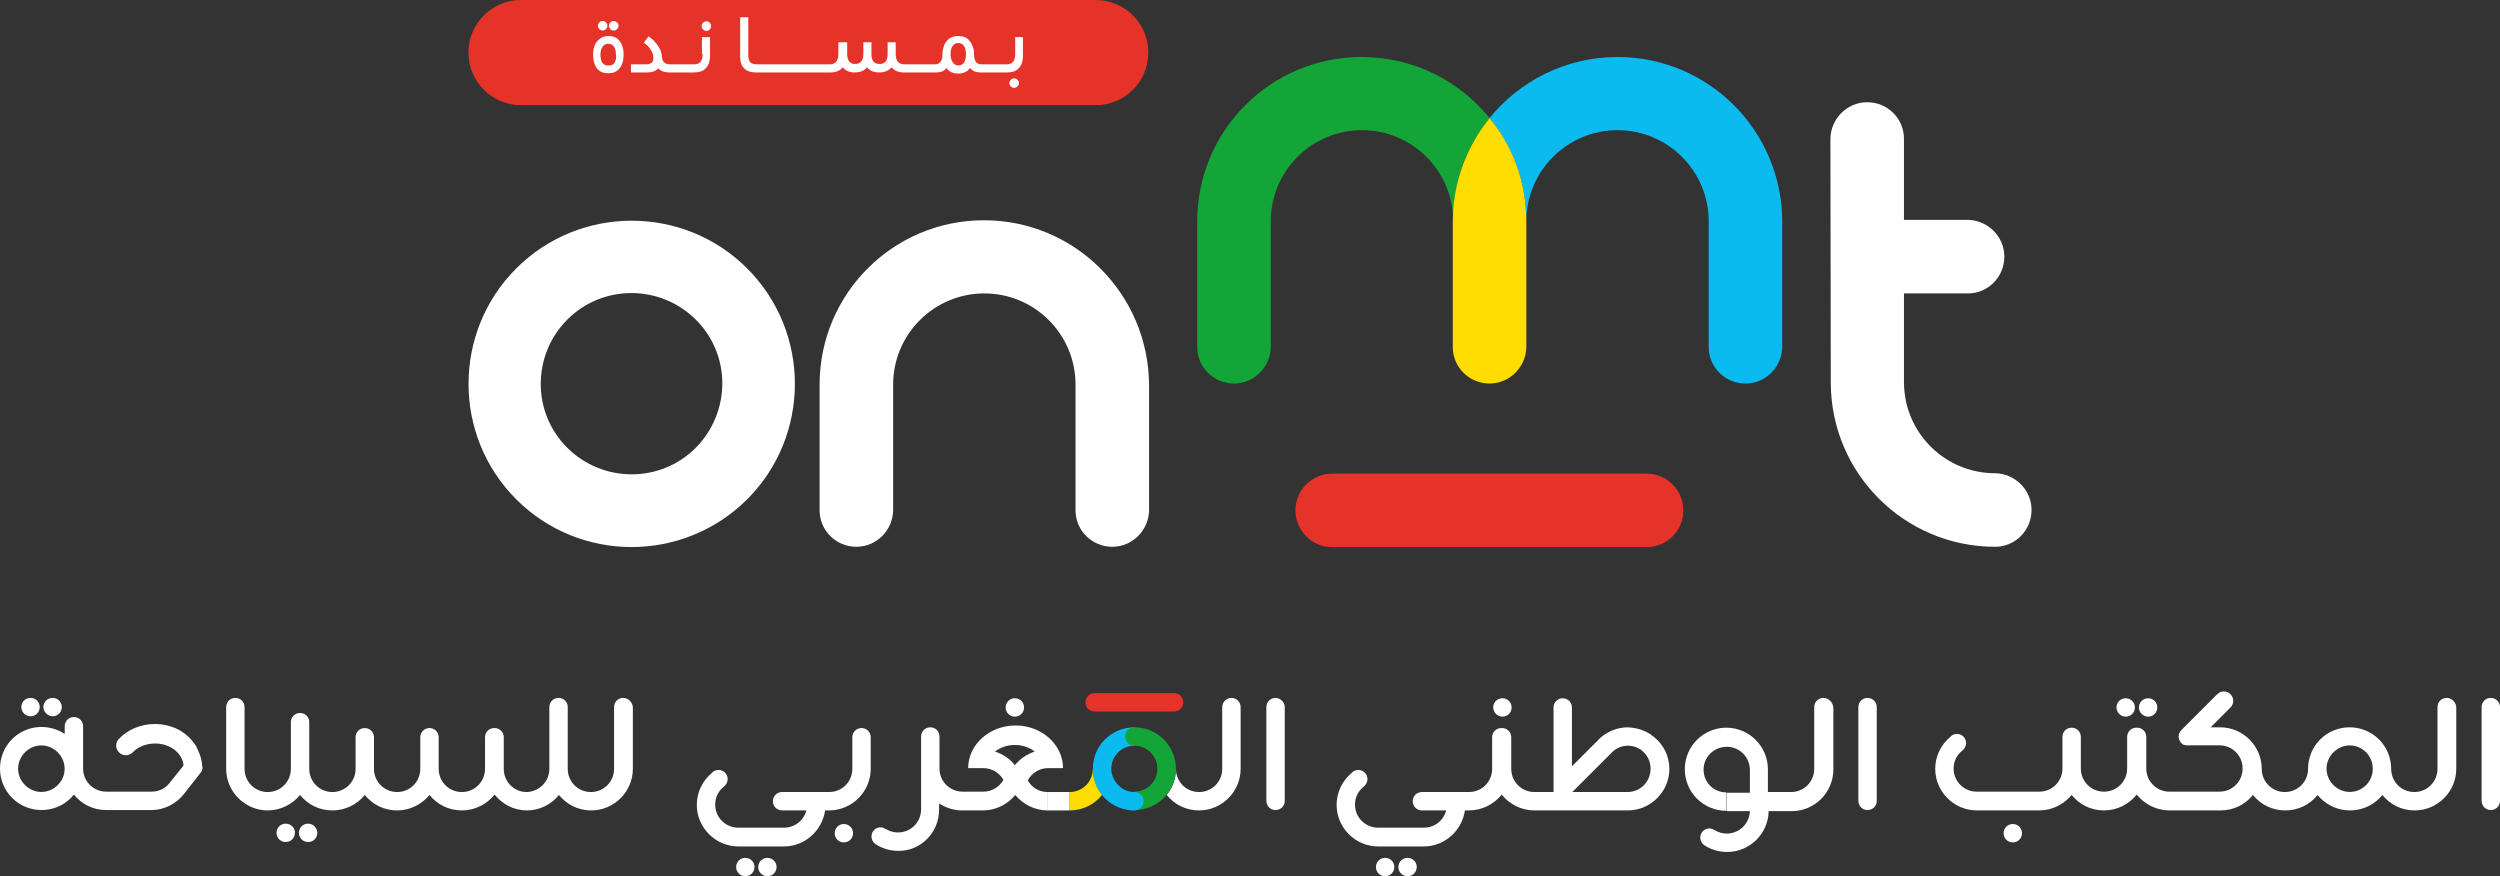 <?xml version="1.0" encoding="utf-8"?>
<!-- Generator: Adobe Illustrator 24.0.3, SVG Export Plug-In . SVG Version: 6.00 Build 0)  -->
<svg version="1.1" id="Calque_1" xmlns="http://www.w3.org/2000/svg" xmlns:xlink="http://www.w3.org/1999/xlink" x="0px" y="0px"
	 viewBox="0 0 679.9 238.3" style="enable-background:new 0 0 679.9 238.3;" xml:space="preserve">
<rect x="0" y="0" width="679.9" height="238.3" fill="#333333" stroke="none"/>
<style type="text/css">
	.st0{fill:#E6332A;}
	.st1{fill:#FFFFFF;}
	.st2{fill:#13A538;}
	.st3{fill:#0BBBEF;}
	.st4{fill:#FFDD00;}
</style>
<g>
	<g>
		<g>
			<path class="st0" d="M298,28.6H141.7c-7.9,0-14.3-6.4-14.3-14.3S133.8,0,141.7,0H298c7.9,0,14.3,6.4,14.3,14.3
				S305.9,28.6,298,28.6z"/>
			<g>
				<path class="st1" d="M163.9,8.3c0.3,0,0.6-0.1,0.9-0.4c0.3-0.3,0.4-0.6,0.4-0.9c0-0.3-0.1-0.6-0.4-0.9c-0.3-0.3-0.6-0.4-0.9-0.4
					c-0.3,0-0.6,0.1-0.9,0.4c-0.3,0.3-0.4,0.6-0.4,0.9c0,0.3,0.1,0.6,0.4,0.9C163.3,8.2,163.6,8.3,163.9,8.3z"/>
				<path class="st1" d="M165.5,9.8c-1.2,0-2.1,0.4-2.9,1.2c-0.9,0.9-1.3,2.2-1.3,3.8c0,1.5,0.3,2.7,0.9,3.6c0.7,1,1.7,1.5,3,1.5
					h0.5c1.1,0,2-0.4,2.7-1.2c0.8-0.9,1.2-2.2,1.2-3.9c0-1.4-0.3-2.6-1-3.5C168,10.3,166.9,9.8,165.5,9.8z M167.2,16.9
					c-0.3,0.6-0.8,0.9-1.5,0.9h-0.4c-0.6,0-1-0.2-1.4-0.6c-0.4-0.5-0.6-1.3-0.6-2.3c0-0.9,0.2-1.6,0.5-2.1c0.4-0.6,0.9-0.9,1.6-0.9
					c0.6,0,1.1,0.2,1.5,0.7c0.4,0.5,0.6,1.2,0.6,2.2C167.7,15.7,167.5,16.4,167.2,16.9z"/>
				<path class="st1" d="M166.9,8.3c0.4,0,0.7-0.1,0.9-0.4c0.3-0.2,0.4-0.5,0.4-0.9c0-0.4-0.1-0.7-0.4-0.9c-0.3-0.2-0.6-0.4-0.9-0.4
					c-0.3,0-0.6,0.1-0.9,0.4c-0.3,0.3-0.4,0.6-0.4,0.9c0,0.3,0.1,0.6,0.4,0.9C166.2,8.2,166.5,8.3,166.9,8.3z"/>
				<path class="st1" d="M191.1,14.7c0,1.9-0.8,2.8-2.4,2.8h-0.1h-0.4h-5.4h-0.4h-0.1c-0.6,0-1.1-0.1-1.5-0.4
					c-0.5-0.3-0.7-0.9-0.8-1.6c0-1-0.3-1.9-0.9-2.8c-0.6-1-1.5-2-2.7-2.8l-1.3,1.7c0.8,0.6,1.5,1.2,1.9,2c0.5,0.7,0.7,1.5,0.7,2.2
					c0,1.2-0.7,1.7-2.1,1.7h-4v2.2h4.5c1.3,0,2.3-0.4,2.9-1.1c0.7,0.7,1.7,1.1,3,1.1h0.3h0.4h5.4h0.4h0.3c1.3,0,2.3-0.3,3-1
					c0.9-0.8,1.3-2,1.3-3.6v-5h-2.2V14.7z"/>
				<path class="st1" d="M192.1,5.8c-0.3,0-0.6,0.1-0.9,0.4c-0.3,0.3-0.4,0.6-0.4,0.9c0,0.3,0.1,0.6,0.4,0.9
					c0.3,0.3,0.6,0.4,0.9,0.4c0.4,0,0.7-0.1,0.9-0.4c0.3-0.3,0.4-0.6,0.4-0.9c0-0.3-0.1-0.6-0.4-0.9C192.8,5.9,192.5,5.8,192.1,5.8z
					"/>
				<path class="st1" d="M275.8,21.3c-0.3,0-0.6,0.1-0.9,0.4c-0.3,0.3-0.4,0.6-0.4,0.9c0,0.3,0.1,0.6,0.4,0.9
					c0.3,0.3,0.6,0.4,0.9,0.4c0.3,0,0.6-0.1,0.9-0.4c0.3-0.3,0.4-0.6,0.4-0.9c0-0.3-0.1-0.6-0.4-0.9
					C276.5,21.5,276.2,21.3,275.8,21.3z"/>
				<path class="st1" d="M276.1,10.1v4.6c0,1.9-0.8,2.8-2.4,2.8h-0.1h-0.4h-5.4h-0.4H267c-1.4,0-2.1-0.9-2.1-2.7
					c0-0.9-0.1-1.6-0.4-2.3c-0.3-0.8-0.8-1.4-1.3-1.9c-0.7-0.6-1.6-0.8-2.6-0.8c-0.9,0-1.7,0.2-2.3,0.6c-0.7,0.5-1.3,1.2-1.6,2.1
					c-0.2,0.7-0.4,1.4-0.4,2.3c0,1.8-0.7,2.7-2.1,2.7h-0.4h-0.4H247h-0.4h-0.6c-1.6,0-2.4-0.9-2.4-2.8v-3.2h-2.2v3.2
					c0,1.8-0.7,2.7-2.2,2.7c-1.5,0-2.2-0.9-2.2-2.7v-3.2h-2.2v3.2c0,1.8-0.8,2.7-2.3,2.7c-0.6,0-1.1-0.2-1.5-0.6
					c-0.4-0.5-0.6-1.2-0.6-2.1v-3.2H228v3.2c0,1.9-0.8,2.8-2.4,2.8H225h-0.4h-15.4h-0.4h-2.4h-0.4h-0.1c-0.9,0-1.5-0.2-1.9-0.6
					c-0.3-0.4-0.5-1.1-0.5-2V4.7h-2.2v10.8c0,1.3,0.3,2.3,1,3c0.7,0.8,1.8,1.2,3.3,1.2h0.4h0.4h2.4h0.4h15.4h0.4h0.9
					c1.5,0,2.6-0.5,3.3-1.4c0.7,0.9,1.8,1.4,3.2,1.4c1.6,0,2.7-0.5,3.4-1.4c0.7,0.9,1.8,1.4,3.3,1.4c1.5,0,2.6-0.5,3.4-1.4
					c0.7,0.9,1.8,1.4,3.2,1.4h0.9h0.4h6.4h0.4h0.9c1.2,0,2.1-0.4,2.7-1.2c0.7,1,1.8,1.5,3.2,1.5c1.4,0,2.5-0.5,3.2-1.5
					c0.7,0.8,1.6,1.2,2.7,1.2h0.9h0.4h5.4h0.4h0.3c1.3,0,2.3-0.3,3-1c0.9-0.8,1.3-2,1.3-3.6v-5H276.1z M262.2,17
					c-0.4,0.5-0.9,0.8-1.5,0.8c-0.6,0-1-0.2-1.4-0.6c-0.5-0.5-0.8-1.4-0.8-2.5c0-0.9,0.2-1.6,0.5-2.1c0.4-0.6,0.9-0.9,1.6-0.9
					c0.6,0,1.1,0.2,1.5,0.7c0.4,0.5,0.6,1.3,0.6,2.3C262.7,15.7,262.5,16.5,262.2,17z"/>
			</g>
		</g>
		<g>
			<g>
				<path class="st2" d="M405.1,32.1c-8.2-10.1-20.7-16.6-34.8-16.6c-24.7,0-44.7,20-44.7,44.7l0,0v34.2c0,5.5,4.5,9.9,10,9.9
					c5.5,0,9.9-4.5,10-9.9V60.2l0,0c0-13.7,11.1-24.8,24.8-24.8c13.7,0,24.8,11.1,24.8,24.8h0h0C395.1,49.6,398.9,39.8,405.1,32.1z"
					/>
				<path class="st3" d="M439.9,15.5c-14,0-26.6,6.5-34.8,16.6c6.2,7.7,10,17.5,10,28.1c0-13.7,11.1-24.8,24.8-24.8
					c13.7,0,24.8,11.1,24.8,24.8h0v34.2c0,5.5,4.5,9.9,10,9.9c5.5,0,9.9-4.5,10-9.9V60.2C484.6,35.5,464.6,15.5,439.9,15.5z"/>
				<path class="st4" d="M395.1,60.2v34.2c0,5.5,4.5,9.9,10,9.9c5.5,0,9.9-4.5,10-9.9V60.2l0,0c0-10.7-3.7-20.4-10-28.1
					C398.9,39.8,395.1,49.6,395.1,60.2z"/>
			</g>
			<path class="st1" d="M267.6,59.9c-24.7,0-44.7,20-44.7,44.7h0v34.2c0,5.5,4.5,9.9,10,9.9c5.5,0,9.9-4.5,10-9.9v-34.2h0
				c0-13.7,11.1-24.8,24.8-24.8c13.7,0,24.8,11.1,24.8,24.8h0v34.2c0,5.5,4.5,9.9,10,9.9c5.5,0,9.9-4.5,10-9.9v-34.2
				C312.3,79.9,292.3,59.9,267.6,59.9z"/>
			<path class="st1" d="M497.9,104c0,24.7,20,44.7,44.7,44.7v0l0,0c5.5,0,9.9-4.5,9.9-10c0-5.5-4.5-9.9-9.9-10l0,0v0
				c-12,0-22-8.5-24.3-19.8c-0.3-1.6-0.5-3.3-0.5-5h0V79.8h17.4c5.5,0,9.9-4.5,9.9-10c0-5.5-4.5-9.9-9.9-10h-17.4V37.7
				c0-5.5-4.5-9.9-10-9.9c-5.5,0-9.9,4.5-10,9.9L497.9,104z"/>
			<g>
				<g>
					<path class="st1" d="M203.2,135.8c17.3-17.3,17.3-45.5,0-62.8c-17.3-17.3-45.5-17.3-62.8,0s-17.3,45.5,0,62.8
						C157.7,153.1,185.8,153.1,203.2,135.8z M154.3,86.9c9.6-9.6,25.2-9.6,34.9,0s9.6,25.2,0,34.9c-9.6,9.6-25.2,9.6-34.9,0
						S144.7,96.5,154.3,86.9z"/>
				</g>
			</g>
			<path class="st0" d="M447.8,148.8h-85.5c-5.5,0-10-4.5-10-10c0-5.5,4.5-10,10-10h85.5c5.5,0,10,4.5,10,10
				C457.8,144.3,453.3,148.8,447.8,148.8z"/>
		</g>
	</g>
	<g>
		<g>
			<path class="st0" d="M319.3,193.5h-21.6c-1.4,0-2.5-1.1-2.5-2.5s1.1-2.5,2.5-2.5h21.6c1.4,0,2.5,1.1,2.5,2.5
				S320.7,193.5,319.3,193.5z"/>
			<path class="st1" d="M346.9,189.8c-1.4,0-2.5,1.1-2.5,2.5l0,20.7v4.8c0,1.4,1.1,2.5,2.5,2.5c1.4,0,2.5-1.1,2.5-2.5v-8.8v-16.8
				C349.4,191,348.2,189.8,346.9,189.8z"/>
			<path class="st1" d="M255.4,220.2v-1.7c1.7,1.1,3.7,1.8,5.8,1.9v0h0.5l0,0v0l5.6,0c3.5,0,6.7-1.6,8.8-4.2
				c2.1,2.5,5.2,4.2,8.8,4.2v0v-5c-2.4,0-4.4-1.3-5.4-3.2c1.1-1.9,3.1-3.3,5.5-3.3h1.2l0,0l0,0h2.9v0c0-6.4-5.8-11.6-12.9-11.6
				c-7.1,0-12.9,5.2-12.9,11.6v0h4.1c2.4,0,4.4,1.3,5.5,3.2c-1.1,1.9-3.1,3.2-5.5,3.2h-5.6c-3.5,0-6.3-2.8-6.3-6.3v-2.5v-6.2
				c0-1.4-1.1-2.5-2.5-2.5c-1.4,0-2.5,1.1-2.5,2.5v6.2v2.5v11.1c0,3.5-2.8,6.3-6.3,6.3c-1.3,0-2.4-0.4-3.4-1c0,0,0,0,0,0
				c-0.4-0.2-0.8-0.4-1.3-0.4c-1.4,0-2.5,1.1-2.5,2.5c0,0.8,0.4,1.5,1,2c1.8,1.2,3.9,1.9,6.3,1.9
				C250.3,231.5,255.4,226.5,255.4,220.2z M270.6,204.4c1.4-1.1,3.3-1.8,5.4-1.8c2.1,0,4,0.7,5.4,1.8c-2.2,0.7-4,2-5.4,3.7
				C274.7,206.4,272.8,205.1,270.6,204.4z"/>
			<path class="st1" d="M273.5,192.4c0,1.4,1.1,2.5,2.5,2.5c1.4,0,2.5-1.1,2.5-2.5s-1.1-2.5-2.5-2.5
				C274.7,189.8,273.5,191,273.5,192.4z"/>
			<circle class="st1" cx="202.7" cy="235.8" r="2.5"/>
			<circle class="st1" cx="208.7" cy="235.8" r="2.5"/>
			<path class="st1" d="M234.3,198c-1.4,0-2.5,1.1-2.5,2.5v8.6c0,3.5-2.8,6.3-6.3,6.3h-12.8c-1.4,0-2.5,1.1-2.5,2.5
				c0,1.4,1.1,2.5,2.5,2.5l6.6,0c-0.7,2.7-3.1,4.7-6.1,4.7h-6.8h-5.6c-3.5,0-6.3-2.8-6.3-6.3c0-2,0.9-3.7,2.4-4.9l0,0
				c0.6-0.5,1-1.2,1-2c0-1.4-1.1-2.5-2.5-2.5c-0.6,0-1.2,0.2-1.6,0.6v0l0,0c-0.1,0.1-0.2,0.1-0.2,0.2c-2.5,2.1-4.1,5.2-4.1,8.7
				c0,6.2,5.1,11.3,11.3,11.3v0h5.6h6.8v0c5.7,0,10.4-4.3,11.2-9.8h1.1c6.2,0,11.3-5.1,11.3-11.3v-8.6
				C236.8,199.1,235.7,198,234.3,198z"/>
			<path class="st1" d="M229.5,229.1c1.4,0,2.5-1.1,2.5-2.5s-1.1-2.5-2.5-2.5c-1.4,0-2.5,1.1-2.5,2.5S228.1,229.1,229.5,229.1z"/>
			<path class="st1" d="M332.4,192.3v16.8c0,3.5-2.8,6.3-6.3,6.3c-3.5,0-6.3-2.8-6.3-6.3c0,2.5-0.8,5-2.5,7.1
				c2.1,2.6,5.2,4.2,8.8,4.2c6.2,0,11.3-5.1,11.3-11.3v-16.8c0-1.4-1.1-2.5-2.5-2.5C333.5,189.8,332.4,191,332.4,192.3z"/>
			<polygon class="st1" points="290.9,215.4 290.9,215.4 284.8,215.4 284.8,220.4 290.9,220.4 			"/>
			<g>
				<path class="st3" d="M304.1,213.5c-2.5-2.5-2.5-6.4,0-8.9c1.2-1.2,2.8-1.8,4.4-1.8v-5c-2.9,0-5.8,1.1-8,3.3
					c-4.4,4.4-4.4,11.6,0,16c2.2,2.2,5.1,3.3,8,3.3v-5C306.9,215.4,305.3,214.8,304.1,213.5z"/>
				<path class="st4" d="M290.9,215.4c3.5,0,6.3-2.8,6.3-6.3h0c0,2.5,0.8,5,2.5,7.1c-2.1,2.6-5.2,4.2-8.8,4.2V215.4z"/>
				<path class="st2" d="M316.5,201.1c-2.2-2.2-5.1-3.3-8-3.3c-1.4,0-2.5,1.1-2.5,2.5s1.1,2.5,2.5,2.5v0c1.6,0,3.2,0.6,4.4,1.8
					c2.5,2.5,2.5,6.4,0,8.9c-1.2,1.2-2.8,1.8-4.4,1.8v5c2.9,0,5.8-1.1,8-3.3C320.9,212.7,320.9,205.5,316.5,201.1z"/>
				<circle class="st3" cx="308.5" cy="217.9" r="2.5"/>
			</g>
		</g>
		<g>
			<path class="st1" d="M507.9,189.8c-1.4,0-2.5,1.1-2.5,2.5l0,20.7v4.8c0,1.4,1.1,2.5,2.5,2.5s2.5-1.1,2.5-2.5v-8.8v-16.8
				C510.4,191,509.3,189.8,507.9,189.8z"/>
			<path class="st1" d="M495.9,189.8c-1.4,0-2.5,1.1-2.5,2.5v16.8c0,3.5-2.8,6.3-6.3,6.3h-6.3v-6.2c0-6.2-5.1-11.3-11.3-11.3
				c-6.2,0-11.3,5-11.3,11.3h0c0,2.9,1.1,5.8,3.3,8c2.2,2.2,5.1,3.3,8,3.3v0v-5c-1.6,0-3.2-0.6-4.4-1.8c-1.2-1.2-1.8-2.8-1.8-4.4h0
				c0-3.4,2.8-6.2,6.3-6.2c3.5,0,6.3,2.8,6.3,6.3v6.2h-6.3l0,5h6.3c-0.1,3.4-2.9,6.1-6.3,6.1c-1.3,0-2.4-0.4-3.4-1c0,0,0,0,0,0
				c-0.4-0.2-0.8-0.4-1.3-0.4c-1.4,0-2.5,1.1-2.5,2.5c0,0.8,0.4,1.5,1,2c1.8,1.2,3.9,1.9,6.3,1.9c6.2,0,11.2-5,11.3-11.1h6.3
				c6.2,0,11.3-5.1,11.3-11.3v-16.8C498.5,191,497.3,189.8,495.9,189.8z"/>
			<path class="st1" d="M376.7,233.3c-1.4,0-2.5,1.1-2.5,2.5s1.1,2.5,2.5,2.5c1.4,0,2.5-1.1,2.5-2.5S378.1,233.3,376.7,233.3z"/>
			<circle class="st1" cx="382.8" cy="235.8" r="2.5"/>
			<path class="st1" d="M449.8,200.4L449.8,200.4c-0.3-0.2-0.6-0.4-0.8-0.6c0,0-0.1,0-0.1-0.1c-0.2-0.1-0.5-0.3-0.7-0.4
				c-0.2-0.1-0.4-0.2-0.6-0.3c-0.1,0-0.2-0.1-0.2-0.1c-1.4-0.7-3-1-4.7-1.1v0c-2.8,0-5.4,1.1-7.4,2.8c-0.1,0.1-0.1,0.1-0.2,0.2
				l-0.1,0.1c0,0-0.1,0-0.1,0.1l0,0l-7.4,7.4v-16c0-1.4-1.1-2.5-2.5-2.5s-2.5,1.1-2.5,2.5v20.7v2.3h-5.2l0,0c-3.5,0-6.3-2.8-6.3-6.3
				v-8.6c0-1.4-1.1-2.5-2.5-2.5c0,0,0,0-0.1,0c0,0,0,0-0.1,0c-1.4,0-2.5,1.1-2.5,2.5v8.6c0,3.5-2.8,6.3-6.3,6.3l-12.8,0
				c-1.4,0-2.5,1.1-2.5,2.5c0,1.4,1.1,2.5,2.5,2.5l6.6,0c-0.7,2.7-3.1,4.7-6.1,4.7h-6.8h-5.6c-3.5,0-6.3-2.8-6.3-6.3
				c0-2,0.9-3.7,2.4-4.9l0,0c0.6-0.5,1-1.2,1-2c0-1.4-1.1-2.5-2.5-2.5c-0.6,0-1.2,0.2-1.6,0.6v0l0,0c-0.1,0.1-0.2,0.1-0.2,0.2
				c-2.5,2.1-4.1,5.2-4.1,8.7c0,6.2,5.1,11.3,11.3,11.3l0,0h5.6h6.8l0,0c5.7,0,10.4-4.3,11.2-9.8h1.1c3.6,0,6.8-1.7,8.9-4.3
				c2.1,2.6,5.3,4.3,8.9,4.3h25.4c6.2,0,11.3-5.1,11.3-11.3C454,205.6,452.4,202.5,449.8,200.4z M442.6,215.4L442.6,215.4l-15,0
				l10.8-10.8c1.1-1.1,2.6-1.8,4.3-1.8c1.2,0,2.3,0.3,3.2,0.9c0,0,0,0,0.1,0c0.2,0.1,0.4,0.3,0.6,0.5c1.4,1.1,2.3,2.9,2.3,4.8
				C448.9,212.6,446.1,215.4,442.6,215.4z"/>
			<path class="st1" d="M408.6,194.9c1.4,0,2.5-1.1,2.5-2.5c0-1.4-1.1-2.5-2.5-2.5c-1.4,0-2.5,1.1-2.5,2.5
				C406.1,193.7,407.2,194.9,408.6,194.9z"/>
		</g>
		<g>
			<path class="st1" d="M677.4,189.8c-1.4,0-2.5,1.1-2.5,2.5l0,20.7v4.8c0,1.4,1.1,2.5,2.5,2.5c1.4,0,2.5-1.1,2.5-2.5v-8.8v-16.8
				C679.9,191,678.8,189.8,677.4,189.8z"/>
			<path class="st1" d="M665.4,189.8c-1.4,0-2.5,1.1-2.5,2.5v16.8c0,3.5-2.8,6.3-6.3,6.3c-3.5,0-6.3-2.8-6.3-6.3
				c0-2.9-1.1-5.8-3.3-8c-4.4-4.4-11.6-4.4-16,0c-2.2,2.2-3.3,5.1-3.3,8c0,3.5-2.8,6.3-6.3,6.3c-3.5,0-6.3-2.8-6.3-6.3l0,0
				c0-6.2-5.1-11.3-11.3-11.3h-2.6l1.9-1.9l3.5-3.5c1-1,1-2.6,0-3.6c-1-1-2.6-1-3.6,0l-6.3,6.3l-3.4,3.4c-0.5,0.5-0.8,1.1-0.8,1.8
				c0,0.9,0.5,1.7,1.1,2.1c0,0,0,0,0,0c0.1,0.1,0.3,0.2,0.4,0.2c0,0,0.1,0,0.2,0c0.1,0,0.2,0.1,0.3,0.1c0.1,0,0.3,0,0.4,0
				c0,0,0.1,0,0.1,0h0h0h8.6l0,0c3.5,0,6.3,2.8,6.3,6.3s-2.8,6.3-6.3,6.3v0H590v0c-3.5,0-6.3-2.8-6.3-6.3v-8.6
				c0-1.4-1.1-2.5-2.5-2.5c0,0,0,0-0.1,0c0,0,0,0-0.1,0c-1.4,0-2.5,1.1-2.5,2.5v8.6c0,3.5-2.8,6.3-6.3,6.3s-6.3-2.8-6.3-6.3h0v-8.6
				c0-1.4-1.1-2.5-2.5-2.5l0,0l0,0c-1.4,0-2.5,1.1-2.5,2.5v8.6c0,3.5-2.8,6.3-6.3,6.3h-17c-3.5,0-6.3-2.8-6.3-6.3
				c0-2,0.9-3.7,2.4-4.9l0,0c0.6-0.5,1-1.2,1-2c0-1.4-1.1-2.5-2.5-2.5c-0.6,0-1.2,0.2-1.6,0.6l0,0l0,0c-0.1,0.1-0.2,0.1-0.2,0.2
				c-2.5,2.1-4.1,5.2-4.1,8.7c0,6.2,5.1,11.3,11.3,11.3l0,0h17c3.6,0,6.7-1.7,8.8-4.2c2.1,2.6,5.2,4.2,8.8,4.2
				c3.6,0,6.8-1.7,8.9-4.3c2.1,2.6,5.3,4.3,8.9,4.3h13.9c3.6,0,6.7-1.6,8.8-4.2c2.1,2.6,5.2,4.2,8.8,4.2c3.6,0,6.7-1.6,8.8-4.2
				c0.2,0.3,0.5,0.6,0.8,0.9c4.4,4.4,11.6,4.4,16,0c0.3-0.3,0.5-0.6,0.8-0.9c2.1,2.6,5.2,4.2,8.8,4.2c6.2,0,11.3-5.1,11.3-11.3
				v-16.8C667.9,191,666.8,189.8,665.4,189.8z M643.5,213.5c-2.5,2.5-6.4,2.5-8.9,0c-2.5-2.5-2.5-6.4,0-8.9c2.5-2.5,6.4-2.5,8.9,0
				C645.9,207.1,645.9,211.1,643.5,213.5z"/>
			<path class="st1" d="M578.1,194.9c1.4,0,2.5-1.1,2.5-2.5c0-1.4-1.1-2.5-2.5-2.5s-2.5,1.1-2.5,2.5
				C575.6,193.7,576.7,194.9,578.1,194.9z"/>
			<path class="st1" d="M584.2,194.9c1.4,0,2.5-1.1,2.5-2.5c0-1.4-1.1-2.5-2.5-2.5s-2.5,1.1-2.5,2.5
				C581.7,193.7,582.8,194.9,584.2,194.9z"/>
			<path class="st1" d="M547.4,224.1c-1.4,0-2.5,1.1-2.5,2.5c0,1.4,1.1,2.5,2.5,2.5c1.4,0,2.5-1.1,2.5-2.5
				C549.9,225.2,548.8,224.1,547.4,224.1z"/>
		</g>
		<g>
			<path class="st1" d="M77.7,224c-1.4,0-2.5,1.1-2.5,2.5c0,1.4,1.1,2.5,2.5,2.5c1.4,0,2.5-1.1,2.5-2.5
				C80.3,225.2,79.1,224,77.7,224z"/>
			<path class="st1" d="M83.8,224c-1.4,0-2.5,1.1-2.5,2.5c0,1.4,1.1,2.5,2.5,2.5c1.4,0,2.5-1.1,2.5-2.5
				C86.3,225.2,85.2,224,83.8,224z"/>
			<path class="st1" d="M8.3,194.8c1.4,0,2.5-1.1,2.5-2.5c0-1.4-1.1-2.5-2.5-2.5c-1.4,0-2.5,1.1-2.5,2.5
				C5.8,193.6,6.9,194.8,8.3,194.8z"/>
			<path class="st1" d="M14.3,194.8c1.4,0,2.5-1.1,2.5-2.5c0-1.4-1.1-2.5-2.5-2.5s-2.5,1.1-2.5,2.5C11.8,193.6,13,194.8,14.3,194.8z
				"/>
			<path class="st1" d="M169.5,189.8c-1.4,0-2.5,1.1-2.5,2.5v16.8c0,3.5-2.8,6.3-6.3,6.3c-3.5,0-6.3-2.8-6.3-6.3v-8.6
				c0-0.1,0-0.2,0-0.3v-7.9c0-1.4-1.1-2.5-2.5-2.5s-2.5,1.1-2.5,2.5v16.8c0,3.5-2.8,6.2-6.2,6.3c-3.4,0-6.2-2.8-6.2-6.3v-8.6
				c0-1.4-1.1-2.5-2.5-2.5c0,0,0,0,0,0c0,0-0.1,0-0.1,0c-1.4,0-2.5,1.1-2.5,2.5v8.6c0,3.5-2.8,6.3-6.3,6.3c-3.5,0-6.3-2.8-6.3-6.3
				v-8.6c0-1.4-1.1-2.5-2.5-2.5l0,0l0,0c-1.4,0-2.5,1.1-2.5,2.5v8.6c0,3.5-2.8,6.3-6.3,6.3c-3.4,0-6.2-2.7-6.3-6.1
				c0-0.1,0-0.1,0-0.2v-8.6c0-1.4-1.1-2.5-2.5-2.5l0,0l0,0c-1.4,0-2.5,1.1-2.5,2.5v8.6c0,0.1,0,0.1,0,0.2c-0.1,3.4-2.9,6.1-6.3,6.1
				c-3.5,0-6.3-2.8-6.3-6.3v-12.7c0-1.4-1.1-2.5-2.5-2.5l0,0l0,0c-1.4,0-2.5,1.1-2.5,2.5v12.7c0,3.5-2.8,6.3-6.3,6.3
				s-6.3-2.8-6.3-6.3v-16.8c0-1.4-1.1-2.5-2.5-2.5c-1.4,0-2.5,1.1-2.5,2.5v16.8c0,6.2,5.1,11.3,11.3,11.3c3.6,0,6.7-1.7,8.8-4.2
				c2.1,2.6,5.2,4.2,8.8,4.2c3.5,0,6.7-1.6,8.8-4.2c2.1,2.6,5.2,4.2,8.8,4.2c3.6,0,6.7-1.7,8.8-4.2c2.1,2.6,5.2,4.2,8.8,4.2
				c3.6,0,6.8-1.7,8.9-4.3c2.1,2.6,5.2,4.3,8.8,4.3v0l0,0c0,0,0,0,0,0l0,0c3.5,0,6.7-1.7,8.7-4.2c2.1,2.6,5.2,4.2,8.8,4.2
				c6.2,0,11.3-5.1,11.3-11.3v-16.8C172,191,170.9,189.8,169.5,189.8z"/>
			<path class="st1" d="M55,208.4c-0.1-1.6-0.5-3-1.1-4.2c0,0,0,0,0,0c0,0,0,0,0-0.1c0,0,0-0.1-0.1-0.1c-0.1-0.2-0.1-0.3-0.2-0.5
				c0,0,0,0,0,0c-0.1-0.1-0.1-0.2-0.1-0.3c-0.1-0.1-0.1-0.2-0.2-0.3c-0.1-0.2-0.2-0.4-0.4-0.6c-0.1-0.2-0.2-0.3-0.4-0.5
				c-0.1-0.1-0.1-0.2-0.2-0.3c-0.8-1-1.7-1.7-2.5-2.3c-0.1,0-0.1-0.1-0.2-0.1c-0.1-0.1-0.3-0.2-0.4-0.3c-2-1.2-4.5-1.9-7.1-1.9
				c-3.9,0-7.5,1.6-9.8,4.1c0,0,0,0,0,0c-0.5,0.5-0.7,1.1-0.7,1.8c0,1.4,1.2,2.6,2.6,2.6c0.7,0,1.3-0.3,1.8-0.7
				c1.4-1.5,3.6-2.5,6.2-2.5c4.1,0,7.5,2.7,7.7,6l-3.6,4.5c-1.1,1.6-3,2.6-5.1,2.6H28.9c-3.5,0-6.3-2.8-6.3-6.3v0v-11.5
				c0-1.4-1.1-2.5-2.5-2.5c-1.4,0-2.5,1.1-2.5,2.5v2.1c-4.4-2.9-10.4-2.5-14.3,1.4c-4.4,4.4-4.4,11.6,0,16c4.4,4.4,11.6,4.4,16,0
				c0.3-0.3,0.5-0.6,0.8-0.9c2.1,2.6,5.2,4.2,8.8,4.2h12.2c3.7,0,7-1.8,9.1-4.6l4.4-5.6c0,0,0,0,0,0c0.3-0.4,0.5-0.9,0.5-1.5
				C55.1,208.7,55,208.6,55,208.4C55,208.4,55,208.4,55,208.4z M15.7,213.5c-2.5,2.5-6.4,2.5-8.9,0c-2.5-2.5-2.5-6.4,0-8.9
				c2.5-2.5,6.4-2.5,8.9,0C18.2,207.1,18.2,211.1,15.7,213.5z"/>
		</g>
	</g>
</g>
</svg>

